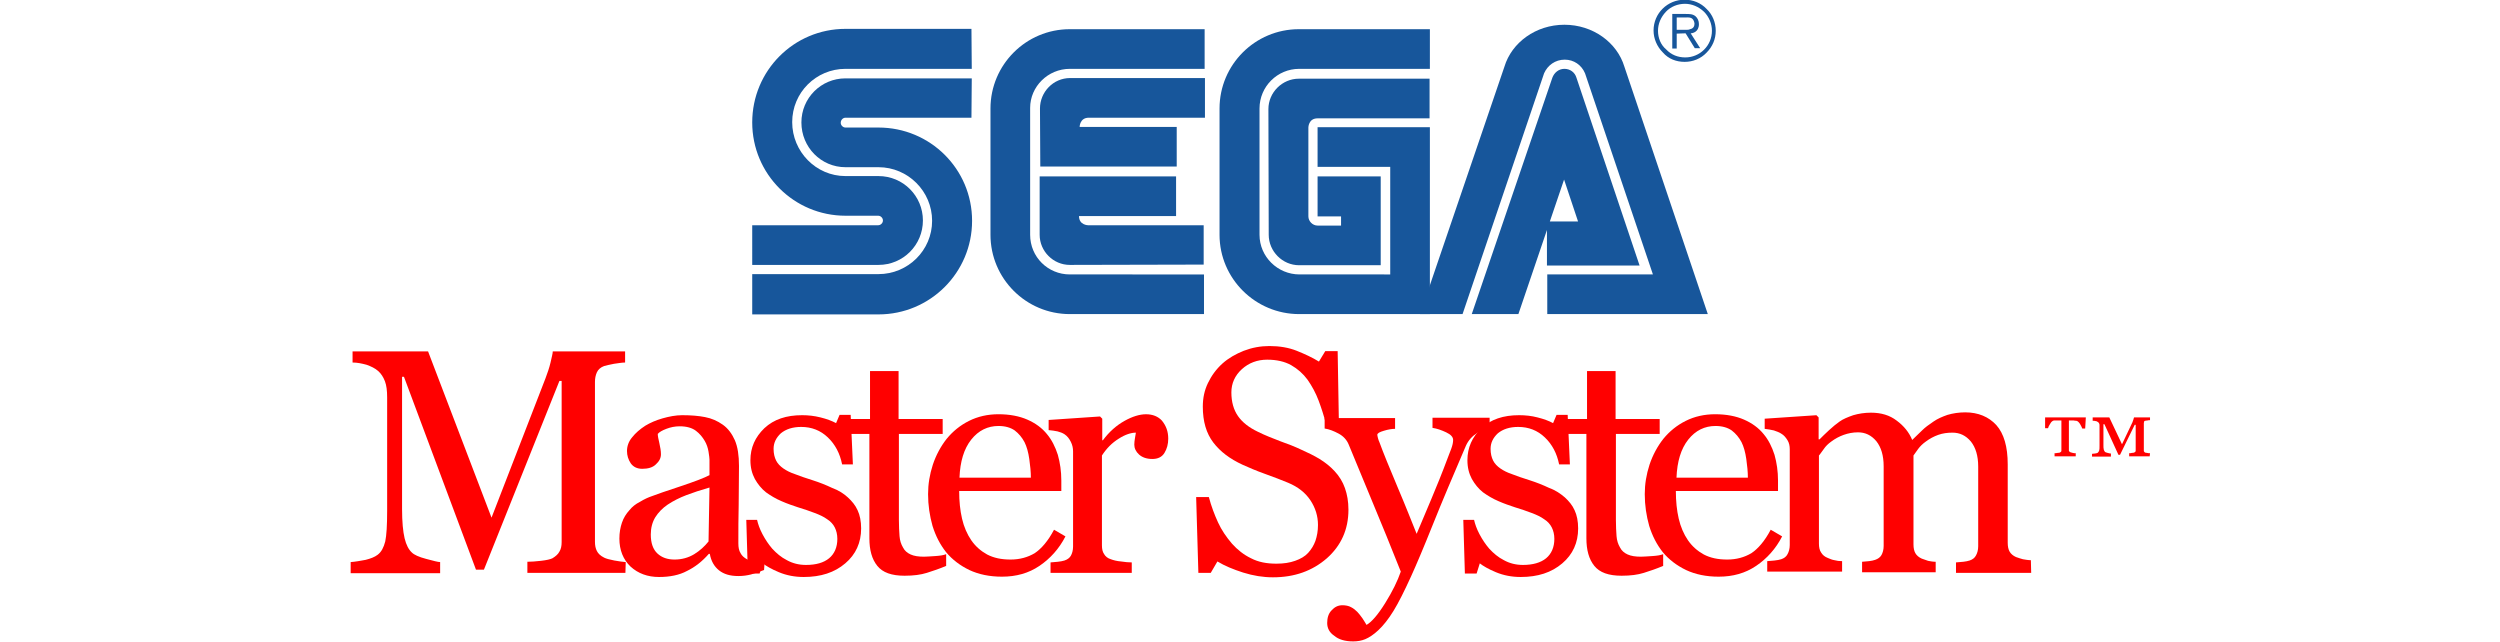 <?xml version="1.0" encoding="utf-8"?>
<!-- Generator: Adobe Illustrator 19.0.0, SVG Export Plug-In . SVG Version: 6.00 Build 0)  -->
<svg version="1.1" baseProfile="tiny"
	 id="Ebene_1" xmlns:dc="http://purl.org/dc/elements/1.1/" xmlns:cc="http://creativecommons.org/ns#" xmlns:rdf="http://www.w3.org/1999/02/22-rdf-syntax-ns#"
	 xmlns="http://www.w3.org/2000/svg" xmlns:xlink="http://www.w3.org/1999/xlink" x="0px" y="0px" viewBox="-134 295.6 788 202.4"
	 xml:space="preserve">
<g>
	<path fill="#17569B" d="M103.1,394.7h39.8c16.3,0,29.5-13.2,29.5-29.5c0-16.3-13.2-29.4-29.5-29.4h-10.4c-0.8,0-1.5-0.7-1.5-1.5
		c0-0.9,0.7-1.6,1.5-1.6h39.7l0.1-12.4h-39.8c-7.7,0-13.9,6.2-13.9,13.9c0,7.8,6.2,14.1,13.9,14.1h10.4c9.3,0,16.9,7.6,16.9,16.9
		c0,9.3-7.6,16.8-16.9,16.8h-39.8L103.1,394.7L103.1,394.7z"/>
	<path fill="#17569B" d="M103.1,379.1h39.8c7.8,0,14-6.3,14-14c0-7.7-6.2-14-14-14h-10.4c-9.3,0-16.8-7.7-16.8-17
		c0-9.3,7.5-16.8,16.8-16.8h39.8l-0.1-12.6h-39.7c-16.3,0-29.4,13.2-29.4,29.5c0,16.3,13.2,29.4,29.4,29.4h10.3
		c0.8,0,1.5,0.7,1.5,1.5c0,0.8-0.7,1.5-1.5,1.5h-39.7L103.1,379.1L103.1,379.1z"/>
	<path fill="#17569B" d="M203.2,382.1c-6.9,0-12.5-5.5-12.5-12.5v-40c0-6.7,5.6-12.3,12.5-12.3h42.5v-12.5h-42.5
		c-13.8,0-25,11.2-25,25v39.8c0,13.8,11.2,25,25,25h42.3v-12.5L203.2,382.1L203.2,382.1z"/>
	<path fill="#17569B" d="M193.8,329.8c0-5.2,4.2-9.6,9.5-9.6h42.5v12.5h-36.6c-2.9,0-2.9,2.9-2.9,2.9h30.6v12.5h-43L193.8,329.8
		L193.8,329.8z"/>
	<path fill="#17569B" d="M203.2,379.1c-5.2,0-9.5-4.3-9.5-9.5v-18.4h43v12.5h-30.6c0,2.9,2.9,2.9,2.9,2.9h36.4v12.4L203.2,379.1
		L203.2,379.1z"/>
	<path fill="#17569B" d="M275.6,382.1c-6.9,0-12.6-5.6-12.6-12.5v-39.8c0-6.9,5.6-12.5,12.5-12.5h41.2v-12.5h-41.3
		c-13.8,0-25,11.2-25,25v39.8c0,13.8,11.3,25,25.1,25h41.2v-58.9h-35.4v12.5h22.9v33.9L275.6,382.1L275.6,382.1z"/>
	<path fill="#17569B" d="M265.9,369.6c0,5.2,4.3,9.6,9.6,9.6h25.7v-28h-19.9v12.6h7.4v2.9h-7.4c-1.6,0-2.9-1.4-2.9-2.9v-28
		c0,0,0-2.9,2.9-2.9h35.3v-12.5h-41.2c-5.2,0-9.6,4.3-9.6,9.6L265.9,369.6L265.9,369.6z"/>
	<path fill="#17569B" d="M355.3,320.1c0.6-1.6,2-2.8,3.8-2.8c1.8,0,3.3,1.1,3.8,2.8l19.9,59.2h-29.2v-13.9h9.8l-4.4-13.2l-14.4,42.4
		h-14.7L355.3,320.1L355.3,320.1z"/>
	<path fill="#17569B" d="M387,382.1h-33.3v12.5h50.6l-26.3-78c-2.3-7.6-9.9-13.2-18.9-13.2c-9,0-16.6,5.6-18.9,13.2l-26.6,78H327
		l25.7-75.9c1.1-2.5,3.5-4.3,6.5-4.3c2.9,0,5.3,1.7,6.4,4.3L387,382.1L387,382.1z"/>
	<path fill="#17569B" d="M397,315.1c2.6,0,5.1-1,6.9-2.9c1.9-1.9,2.9-4.3,2.9-6.9c0-2.6-1-5.1-2.9-6.9c-1.8-1.9-4.3-2.9-6.9-2.9
		c-5.4,0-9.8,4.3-9.8,9.7c0,2.6,1.1,5.1,2.9,6.9C391.9,314.2,394.4,315.1,397,315.1z M388.6,305.3c0-2.2,0.9-4.3,2.5-6
		c1.5-1.6,3.7-2.5,6-2.5c2.2,0,4.3,0.9,6,2.5c1.6,1.6,2.5,3.8,2.5,6c0,4.7-3.8,8.4-8.4,8.4c-2.3,0-4.4-0.8-6-2.5
		C389.5,309.8,388.6,307.6,388.6,305.3z"/>
	<path fill="#17569B" d="M394.5,306.2v4.7h-1.4v-10.9h4c1.5,0,2.4,0,3.3,0.7c0.7,0.6,1.1,1.5,1.1,2.5c0,2.5-2,2.9-2.6,2.9l3,4.7
		h-1.7l-2.9-4.7L394.5,306.2L394.5,306.2z M394.5,305h2.9c0.5,0,0.9,0,1.3-0.2c1.1-0.2,1.4-1,1.4-1.7c0-0.2-0.1-1.1-0.7-1.6
		c-0.6-0.5-1.3-0.4-2.1-0.4h-2.8L394.5,305L394.5,305z"/>
	<g id="g6708" transform="translate(-67.07,39.507)">
		<g id="flowRoot6696" transform="translate(0,952.362)">
			<path id="path6717" fill="#FF0000" d="M130.2-515.7H99.3v-3.5c1.1,0,2.6-0.1,4.3-0.3c1.8-0.2,3-0.5,3.6-0.8
				c1-0.6,1.8-1.3,2.2-2.1c0.5-0.8,0.7-1.8,0.7-3v-50.8h-0.7l-23.8,59.5h-2.5l-22.7-60.8h-0.6v41.7c0,4,0.3,7.1,0.8,9.2
				c0.5,2.1,1.3,3.6,2.3,4.5c0.7,0.7,2.2,1.4,4.5,2s3.7,1,4.4,1v3.5H43.6v-3.5c1.5-0.1,3-0.4,4.7-0.7c1.6-0.4,2.9-0.9,3.8-1.6
				c1.2-0.9,1.9-2.3,2.4-4.2c0.4-1.9,0.6-5.1,0.6-9.6v-35.8c0-2.1-0.2-3.8-0.7-5.1c-0.5-1.3-1.2-2.4-2.1-3.2c-1-0.9-2.3-1.5-3.7-2
				c-1.5-0.4-2.9-0.7-4.4-0.7v-3.5h23.8l20,52.4L105-577c0.6-1.6,1.2-3.3,1.6-5c0.4-1.8,0.7-2.9,0.7-3.5h22.8v3.5
				c-0.9,0-2.1,0.2-3.5,0.4c-1.4,0.3-2.5,0.5-3.1,0.7c-1.1,0.4-1.9,1.1-2.3,2c-0.4,0.9-0.6,1.9-0.6,3v50.4c0,1.2,0.2,2.1,0.6,2.9
				c0.4,0.8,1.1,1.5,2.3,2.1c0.6,0.3,1.6,0.6,3.2,0.9c1.5,0.3,2.7,0.4,3.6,0.5L130.2-515.7L130.2-515.7L130.2-515.7z"/>
			<path id="path6719" fill="#FF0000" d="M173.9-516.6c-1.5,0.6-2.9,1-4.1,1.4c-1.2,0.3-2.5,0.5-4,0.5c-2.6,0-4.6-0.6-6.1-1.8
				c-1.5-1.2-2.5-2.9-2.9-5.2h-0.3c-2.1,2.4-4.4,4.2-6.9,5.4c-2.4,1.3-5.4,1.9-8.8,1.9c-3.6,0-6.6-1.1-9-3.3
				c-2.3-2.2-3.5-5.2-3.5-8.8c0-1.9,0.3-3.5,0.8-5c0.5-1.5,1.3-2.8,2.4-4c0.8-1,1.9-1.9,3.3-2.6c1.3-0.8,2.6-1.4,3.8-1.8
				c1.5-0.6,4.5-1.6,9-3.1c4.5-1.5,7.6-2.7,9.1-3.5v-4.9c0-0.4-0.1-1.2-0.3-2.5c-0.2-1.2-0.6-2.4-1.2-3.4c-0.7-1.2-1.6-2.3-2.8-3.2
				c-1.2-0.9-2.9-1.4-5.1-1.4c-1.5,0-2.9,0.3-4.2,0.8c-1.3,0.5-2.2,1-2.7,1.6c0,0.7,0.2,1.6,0.5,2.9c0.3,1.3,0.5,2.5,0.5,3.5
				c0,1.2-0.5,2.2-1.6,3.2c-1,1-2.5,1.4-4.3,1.4c-1.6,0-2.8-0.6-3.6-1.7c-0.8-1.2-1.2-2.5-1.2-3.9c0-1.5,0.5-3,1.6-4.3
				c1.1-1.4,2.5-2.6,4.2-3.7c1.5-0.9,3.3-1.7,5.4-2.3c2.1-0.6,4.2-1,6.2-1c2.8,0,5.2,0.2,7.2,0.6c2.1,0.4,3.9,1.2,5.6,2.4
				c1.7,1.2,2.9,2.9,3.8,4.9c0.9,2.1,1.3,4.8,1.3,8.1c0,4.7-0.1,8.9-0.1,12.5c-0.1,3.6-0.1,7.6-0.1,11.9c0,1.3,0.2,2.3,0.7,3.1
				c0.4,0.8,1.1,1.4,2,1.9c0.5,0.3,1.3,0.5,2.3,0.5c1.1,0,2.2,0.1,3.3,0.1L173.9-516.6L173.9-516.6L173.9-516.6z M156.7-542.6
				c-2.8,0.8-5.2,1.6-7.3,2.4c-2.1,0.8-4.1,1.8-5.9,3c-1.6,1.1-2.9,2.4-3.9,4c-0.9,1.5-1.4,3.3-1.4,5.4c0,2.7,0.7,4.7,2.1,6
				c1.4,1.3,3.2,1.9,5.4,1.9c2.3,0,4.4-0.6,6.2-1.7c1.8-1.1,3.3-2.5,4.5-4L156.7-542.6z"/>
			<path id="path6721" fill="#FF0000" d="M200.3-539.5c1.3,1.2,2.4,2.5,3.1,4.1c0.7,1.5,1.1,3.4,1.1,5.7c0,4.5-1.7,8.2-5,11
				c-3.4,2.9-7.7,4.3-13.1,4.3c-2.8,0-5.4-0.5-7.8-1.5c-2.4-1-4.1-2-5.1-2.8l-1,3.2h-3.7l-0.5-16.9h3.4c0.3,1.3,0.8,2.8,1.7,4.5
				c0.9,1.7,1.9,3.2,3.1,4.6c1.3,1.4,2.8,2.7,4.6,3.6c1.8,1,3.8,1.5,6,1.5c3.2,0,5.6-0.7,7.3-2.1c1.7-1.4,2.6-3.5,2.6-6.1
				c0-1.4-0.3-2.6-0.8-3.6c-0.5-1-1.3-1.9-2.4-2.6c-1.1-0.8-2.4-1.4-4-2c-1.6-0.6-3.3-1.2-5.3-1.8c-1.5-0.5-3.3-1.1-5.1-1.9
				c-1.9-0.8-3.5-1.8-4.9-2.8c-1.4-1.1-2.6-2.6-3.5-4.2c-0.9-1.7-1.4-3.6-1.4-5.9c0-4,1.5-7.3,4.4-10.1c3-2.8,6.9-4.1,11.9-4.1
				c1.9,0,3.8,0.2,5.8,0.7c2,0.5,3.6,1.1,4.9,1.8l1.1-2.6h3.5l0.7,15.6h-3.4c-0.7-3.5-2.2-6.3-4.5-8.5c-2.3-2.2-5.1-3.3-8.4-3.3
				c-2.7,0-4.8,0.7-6.4,2c-1.5,1.4-2.3,3-2.3,4.9c0,1.5,0.3,2.7,0.8,3.7c0.5,1,1.3,1.8,2.3,2.5c1,0.7,2.2,1.3,3.7,1.8
				c1.5,0.6,3.3,1.2,5.5,1.9c2.2,0.7,4.2,1.5,6.1,2.4C197.5-541.7,199.1-540.6,200.3-539.5z"/>
			<path id="path6723" fill="#FF0000" d="M231.3-517.9c-2.1,0.9-4.2,1.6-6.1,2.2c-1.9,0.6-4.2,0.9-7,0.9c-4.1,0-6.9-1-8.6-3.1
				c-1.7-2.1-2.5-5-2.5-8.7v-32.9h-8.8v-4.7h9v-15.1h9v15.1h13.9v4.7h-13.8v27.1c0,2,0.1,3.7,0.2,5.1c0.1,1.4,0.5,2.6,1.1,3.6
				c0.5,1,1.3,1.7,2.4,2.2c1.1,0.5,2.5,0.7,4.2,0.7c0.8,0,2-0.1,3.6-0.2c1.6-0.1,2.7-0.3,3.4-0.6L231.3-517.9L231.3-517.9z"/>
			<path id="path6725" fill="#FF0000" d="M268.9-527.2c-2,3.9-4.8,7-8.2,9.3c-3.4,2.3-7.3,3.4-11.8,3.4c-3.9,0-7.3-0.7-10.3-2.1
				c-2.9-1.4-5.4-3.3-7.3-5.6c-1.9-2.4-3.3-5.1-4.3-8.3c-0.9-3.2-1.4-6.5-1.4-10c0-3.2,0.5-6.2,1.5-9.3c1-3,2.5-5.8,4.4-8.2
				c1.9-2.3,4.2-4.2,7-5.6c2.8-1.4,5.9-2.1,9.3-2.1c3.5,0,6.6,0.6,9.1,1.7c2.5,1.1,4.6,2.6,6.2,4.6c1.5,1.8,2.6,4,3.4,6.5
				c0.7,2.5,1.1,5.2,1.1,8.1v3.3h-32.2c0,3.2,0.3,6.1,0.9,8.7c0.6,2.6,1.6,4.9,2.9,6.8c1.3,1.9,3,3.4,5,4.5c2.1,1.1,4.5,1.6,7.4,1.6
				c2.9,0,5.4-0.7,7.6-2c2.1-1.4,4.2-3.8,6.1-7.4L268.9-527.2z M258-545.7c0-1.8-0.2-3.8-0.5-5.9c-0.3-2.1-0.8-3.9-1.5-5.3
				c-0.8-1.5-1.8-2.7-3.1-3.7c-1.3-0.9-3-1.4-5.1-1.4c-3.4,0-6.3,1.4-8.6,4.3c-2.3,2.9-3.5,6.9-3.7,12L258-545.7L258-545.7z"/>
			<path id="path6727" fill="#FF0000" d="M301.3-558c0,1.7-0.4,3.2-1.2,4.5c-0.8,1.3-2.1,1.9-3.8,1.9c-1.8,0-3.2-0.5-4.2-1.4
				c-1-0.9-1.5-2-1.5-3.1c0-0.7,0.1-1.4,0.2-2c0.1-0.6,0.2-1.2,0.3-1.8c-1.5,0-3.4,0.6-5.4,1.9c-2.1,1.3-3.8,3-5.3,5.3v28.3
				c0,1.2,0.2,2.1,0.7,2.8c0.4,0.7,1.1,1.3,2.1,1.6c0.8,0.3,1.9,0.6,3.2,0.7c1.3,0.2,2.4,0.3,3.4,0.3v3.3h-25.6v-3.3
				c0.8-0.1,1.5-0.1,2.3-0.2c0.8-0.1,1.5-0.2,2.1-0.4c0.9-0.3,1.6-0.8,2-1.5c0.4-0.7,0.7-1.7,0.7-2.9v-30c0-1-0.2-2-0.7-3
				c-0.5-1-1.1-1.8-2-2.4c-0.6-0.4-1.4-0.7-2.2-0.9c-0.9-0.2-1.8-0.3-2.8-0.4v-3.2l16.2-1.1l0.7,0.7v6.8h0.2c2-2.7,4.3-4.7,6.8-6.1
				c2.5-1.4,4.8-2.1,6.8-2.1c2.1,0,3.8,0.7,5,2C300.6-562.1,301.3-560.3,301.3-558L301.3-558z"/>
			<path id="path6729" fill="#FF0000" d="M353.7-547.8c1.5,1.6,2.6,3.4,3.3,5.4c0.7,2,1.1,4.2,1.1,6.8c0,6.2-2.3,11.3-6.8,15.3
				c-4.6,4-10.2,6-17,6c-3.1,0-6.2-0.5-9.4-1.5c-3.1-1-5.8-2.1-8.1-3.5l-2.1,3.6h-3.9l-0.7-23.9h4c0.8,3,1.8,5.6,2.9,8
				c1.1,2.4,2.6,4.6,4.4,6.7c1.7,1.9,3.7,3.5,6,4.6c2.3,1.2,4.9,1.7,8,1.7c2.3,0,4.2-0.3,5.9-0.9c1.7-0.6,3.1-1.4,4.1-2.5
				c1-1.1,1.8-2.4,2.3-3.8c0.5-1.5,0.8-3.1,0.8-5c0-2.8-0.8-5.4-2.4-7.8c-1.6-2.4-3.9-4.2-7-5.5c-2.1-0.9-4.6-1.8-7.3-2.8
				c-2.8-1-5.1-2-7.1-2.9c-3.9-1.8-7-4.1-9.2-7c-2.2-2.9-3.3-6.6-3.3-11.3c0-2.7,0.5-5.1,1.6-7.4c1.1-2.3,2.6-4.4,4.6-6.2
				c1.9-1.7,4.2-3,6.7-4c2.6-1,5.3-1.5,8.1-1.5c3.2,0,6.1,0.5,8.6,1.5c2.5,1,4.9,2.1,7,3.4l2-3.3h3.9l0.4,23.2h-4
				c-0.7-2.7-1.5-5.2-2.4-7.6c-0.9-2.4-2.1-4.6-3.5-6.6c-1.4-1.9-3.1-3.4-5.2-4.6c-2-1.1-4.5-1.7-7.5-1.7c-3.1,0-5.8,1-8,3
				c-2.2,2-3.3,4.5-3.3,7.3c0,3,0.7,5.5,2.1,7.5c1.4,2,3.5,3.6,6.2,4.9c2.4,1.2,4.8,2.1,7.1,3c2.3,0.8,4.6,1.7,6.7,2.7
				c2,0.9,3.9,1.8,5.7,2.9C350.8-550.5,352.4-549.2,353.7-547.8L353.7-547.8z"/>
			<path id="path6731" fill="#FF0000" d="M351.4-499.9c0-1.6,0.4-3,1.4-4c0.9-1,2-1.6,3.4-1.6c1,0,2,0.2,2.7,0.6
				c0.8,0.4,1.4,0.9,2,1.5c0.5,0.5,1,1.2,1.6,2c0.6,0.9,1,1.6,1.3,2.1c1.6-0.9,3.6-3.2,5.9-6.9c2.3-3.7,3.9-7,4.9-9.9
				c-3.1-7.8-5.9-14.7-8.5-20.9c-2.5-6.1-5.2-12.5-7.9-19.1c-0.6-1.5-1.7-2.7-3.2-3.5c-1.5-0.8-3-1.4-4.4-1.6v-3.3h22.2v3.4
				c-1,0-2.2,0.2-3.5,0.6c-1.4,0.4-2.1,0.8-2.1,1.3c0,0.2,0.1,0.5,0.2,1c0.1,0.5,0.3,0.9,0.5,1.4c1.2,3.3,3.1,7.9,5.7,14.1
				c2.6,6.1,4.5,11,6,14.7c1.5-3.5,3-7.1,4.6-10.9c1.6-3.8,3.4-8.2,5.3-13.3c0.2-0.6,0.6-1.5,1-2.6c0.4-1.1,0.6-2,0.6-2.8
				c0-0.9-0.7-1.7-2.2-2.4c-1.5-0.7-2.9-1.2-4.3-1.4v-3.2h18v3.1c-1,0.2-2.3,0.7-3.9,1.7c-1.6,1-2.8,2.3-3.6,4.1
				c-3.9,9.1-7.4,17.3-10.4,24.8c-3,7.5-5.3,12.9-6.9,16.4c-2.1,4.6-3.9,8.2-5.5,10.8c-1.6,2.6-3.2,4.6-4.8,6.1
				c-1.5,1.4-2.9,2.3-4.1,2.8s-2.5,0.7-3.8,0.7c-2.6,0-4.6-0.6-6-1.8C352.1-496.9,351.4-498.3,351.4-499.9L351.4-499.9z"/>
			<path id="path6733" fill="#FF0000" d="M426.3-539.5c1.3,1.2,2.4,2.5,3.1,4.1c0.7,1.5,1.1,3.4,1.1,5.7c0,4.5-1.7,8.2-5,11
				c-3.4,2.9-7.7,4.3-13.1,4.3c-2.8,0-5.4-0.5-7.8-1.5c-2.4-1-4.1-2-5.1-2.8l-1,3.2h-3.7l-0.5-16.9h3.4c0.3,1.3,0.8,2.8,1.7,4.5
				c0.9,1.7,1.9,3.2,3.1,4.6c1.3,1.4,2.8,2.7,4.6,3.6c1.8,1,3.8,1.5,6,1.5c3.1,0,5.6-0.7,7.3-2.1c1.7-1.4,2.6-3.5,2.6-6.1
				c0-1.4-0.3-2.6-0.8-3.6c-0.5-1-1.3-1.9-2.4-2.6c-1.1-0.8-2.4-1.4-4-2c-1.6-0.6-3.3-1.2-5.3-1.8c-1.5-0.5-3.3-1.1-5.1-1.9
				c-1.9-0.8-3.5-1.8-4.9-2.8c-1.4-1.1-2.6-2.6-3.5-4.2c-0.9-1.7-1.4-3.6-1.4-5.9c0-4,1.5-7.3,4.4-10.1c3-2.8,6.9-4.1,11.9-4.1
				c1.9,0,3.9,0.2,5.8,0.7c2,0.5,3.6,1.1,4.9,1.8l1.1-2.6h3.5l0.7,15.6h-3.4c-0.7-3.5-2.2-6.3-4.5-8.5c-2.3-2.2-5.1-3.3-8.4-3.3
				c-2.7,0-4.8,0.7-6.4,2c-1.5,1.4-2.3,3-2.3,4.9c0,1.5,0.3,2.7,0.8,3.7c0.5,1,1.3,1.8,2.3,2.5c1,0.7,2.2,1.3,3.7,1.8
				c1.5,0.6,3.3,1.2,5.5,1.9c2.2,0.7,4.2,1.5,6.1,2.4C423.5-541.7,425-540.6,426.3-539.5L426.3-539.5z"/>
			<path id="path6735" fill="#FF0000" d="M457.3-517.9c-2.1,0.9-4.2,1.6-6.1,2.2c-1.9,0.6-4.2,0.9-7,0.9c-4.1,0-6.9-1-8.6-3.1
				c-1.7-2.1-2.5-5-2.5-8.7v-32.9h-8.8v-4.7h9v-15.1h9v15.1h13.9v4.7h-13.8v27.1c0,2,0.1,3.7,0.2,5.1s0.5,2.6,1.1,3.6
				c0.5,1,1.3,1.7,2.4,2.2c1.1,0.5,2.5,0.7,4.2,0.7c0.8,0,2-0.1,3.6-0.2c1.6-0.1,2.7-0.3,3.4-0.6L457.3-517.9L457.3-517.9z"/>
			<path id="path6737" fill="#FF0000" d="M494.8-527.2c-2,3.9-4.8,7-8.2,9.3c-3.4,2.3-7.3,3.4-11.8,3.4c-3.9,0-7.3-0.7-10.3-2.1
				c-2.9-1.4-5.4-3.3-7.3-5.6c-1.9-2.4-3.3-5.1-4.3-8.3c-0.9-3.2-1.4-6.5-1.4-10c0-3.2,0.5-6.2,1.5-9.3c1-3,2.5-5.8,4.4-8.2
				c1.9-2.3,4.2-4.2,7-5.6c2.8-1.4,5.9-2.1,9.3-2.1c3.5,0,6.6,0.6,9.1,1.7c2.5,1.1,4.6,2.6,6.2,4.6c1.5,1.8,2.6,4,3.4,6.5
				c0.7,2.5,1.1,5.2,1.1,8.1v3.3h-32.2c0,3.2,0.3,6.1,0.9,8.7c0.6,2.6,1.6,4.9,2.9,6.8c1.3,1.9,3,3.4,5,4.5c2.1,1.1,4.5,1.6,7.4,1.6
				c2.9,0,5.4-0.7,7.6-2c2.1-1.4,4.2-3.8,6.1-7.4L494.8-527.2z M484-545.7c0-1.8-0.2-3.8-0.5-5.9c-0.3-2.1-0.8-3.9-1.5-5.3
				c-0.8-1.5-1.8-2.7-3.1-3.7c-1.3-0.9-3-1.4-5.1-1.4c-3.4,0-6.3,1.4-8.6,4.3c-2.3,2.9-3.5,6.9-3.7,12L484-545.7L484-545.7z"/>
			<path id="path6739" fill="#FF0000" d="M573.3-515.7h-23.7v-3.3c0.8-0.1,1.5-0.1,2.3-0.2c0.8-0.1,1.4-0.2,2-0.4
				c0.9-0.3,1.6-0.8,2-1.6c0.4-0.7,0.7-1.7,0.7-2.9v-25.1c0-3.4-0.8-6-2.3-7.9c-1.6-1.9-3.5-2.8-5.8-2.8c-1.6,0-3.1,0.2-4.5,0.7
				c-1.4,0.5-2.7,1.2-3.9,2.1c-1,0.7-1.8,1.5-2.4,2.3c-0.6,0.8-1.1,1.5-1.5,2.1v28c0,1.2,0.2,2.1,0.6,2.8c0.4,0.7,1.1,1.3,2,1.7
				c0.8,0.3,1.4,0.5,2,0.7c0.6,0.1,1.4,0.3,2.4,0.3v3.3H520v-3.3c0.8-0.1,1.5-0.1,2.2-0.2c0.7-0.1,1.4-0.2,1.9-0.4
				c0.9-0.3,1.6-0.8,2-1.5c0.4-0.7,0.7-1.7,0.7-2.9v-25.1c0-3.4-0.8-6-2.3-7.9c-1.6-1.9-3.5-2.8-5.8-2.8c-1.6,0-3.1,0.3-4.5,0.8
				c-1.4,0.5-2.7,1.2-3.9,2.1c-1,0.7-1.8,1.5-2.4,2.4c-0.7,0.9-1.1,1.6-1.5,2v27.8c0,1.1,0.2,2.1,0.7,2.8c0.5,0.8,1.1,1.3,2.1,1.7
				c0.7,0.3,1.4,0.6,2.1,0.7c0.7,0.2,1.5,0.3,2.4,0.3v3.3h-23.6v-3.3c0.8-0.1,1.5-0.1,2.3-0.2c0.8-0.1,1.5-0.2,2.1-0.4
				c0.9-0.3,1.6-0.8,2-1.6c0.4-0.7,0.7-1.7,0.7-2.9v-30.2c0-1-0.2-2-0.7-2.8c-0.5-0.8-1.1-1.6-2-2.1c-0.6-0.4-1.4-0.7-2.3-1
				c-0.9-0.2-1.9-0.4-2.9-0.5v-3.2l16.3-1.1l0.7,0.7v6.9h0.3c0.8-0.8,1.8-1.8,3-2.9c1.2-1.1,2.3-2,3.3-2.7c1.1-0.8,2.6-1.4,4.3-2
				c1.7-0.5,3.6-0.8,5.6-0.8c3.2,0,5.9,0.8,8.1,2.5c2.3,1.7,3.9,3.7,4.9,6.1c1.2-1.1,2.2-2.2,3.1-3c0.9-0.9,2.1-1.8,3.6-2.8
				c1.3-0.9,2.7-1.5,4.4-2.1c1.7-0.5,3.6-0.8,5.6-0.8c4.1,0,7.4,1.4,9.8,4c2.4,2.7,3.6,6.8,3.6,12.4v24.7c0,1.2,0.2,2.1,0.6,2.8
				c0.4,0.7,1.1,1.3,2,1.7c0.8,0.3,1.5,0.5,2.2,0.7c0.7,0.1,1.6,0.3,2.5,0.3L573.3-515.7L573.3-515.7L573.3-515.7L573.3-515.7z"/>
		</g>
		<g id="text6704" transform="scale(1.027,0.974)">
			<path id="path6742" fill="#FF0000" d="M594.6,410.6h-6.3v-1c0.2,0,0.5,0,0.8-0.1c0.4,0,0.6-0.1,0.7-0.1c0.2-0.1,0.3-0.2,0.4-0.3
				c0.1-0.1,0.1-0.2,0.1-0.4v-8.3h-0.3l-4.5,9.7H585l-4.3-9.9h-0.3v6.7c0,0.6,0,1.1,0.1,1.5c0.1,0.3,0.2,0.6,0.4,0.8
				c0.2,0.1,0.4,0.2,0.8,0.3c0.4,0.1,0.7,0.2,1,0.2v1h-5.8v-0.9c0.2,0,0.5-0.1,0.9-0.1c0.4-0.1,0.7-0.1,0.9-0.3
				c0.2-0.2,0.3-0.4,0.4-0.7c0.1-0.3,0.1-0.8,0.1-1.6v-6.4c0-0.3,0-0.5-0.1-0.7c-0.1-0.2-0.2-0.4-0.4-0.5c-0.2-0.1-0.4-0.3-0.7-0.3
				c-0.3-0.1-0.6-0.1-0.9-0.1V398h5.1l3.9,8.7l3.2-7.1c0.1-0.3,0.2-0.6,0.3-0.9c0.1-0.3,0.1-0.5,0.2-0.7h4.9v0.9
				c-0.2,0-0.5,0-0.8,0.1c-0.3,0-0.6,0.1-0.7,0.1c-0.2,0-0.3,0.1-0.3,0.3c0,0.1-0.1,0.3-0.1,0.4v8.9c0,0.2,0,0.3,0.1,0.4
				c0,0.1,0.2,0.2,0.3,0.3c0.1,0,0.3,0.1,0.6,0.1c0.3,0.1,0.6,0.1,0.9,0.1L594.6,410.6L594.6,410.6L594.6,410.6z M574.8,401.6h-0.9
				c-0.1-0.4-0.4-0.9-0.7-1.5c-0.4-0.6-0.7-0.9-1.1-1c-0.3,0-0.5,0-0.8-0.1c-0.3,0-0.5,0-0.6,0h-0.9v9.6c0,0.2,0,0.3,0.1,0.4
				c0.1,0.1,0.2,0.2,0.4,0.3c0.1,0,0.3,0.1,0.7,0.2c0.3,0.1,0.6,0.1,0.9,0.1v1h-6.5v-1c0.2,0,0.5,0,0.9-0.1c0.4,0,0.6-0.1,0.7-0.1
				c0.2-0.1,0.3-0.2,0.4-0.3c0.1-0.1,0.1-0.3,0.1-0.4V399h-0.9c-0.2,0-0.4,0-0.7,0c-0.3,0-0.5,0-0.7,0c-0.4,0.1-0.8,0.4-1.1,1
				c-0.4,0.6-0.6,1.1-0.7,1.5h-0.9V398h12.5L574.8,401.6L574.8,401.6z"/>
		</g>
	</g>
</g>
</svg>
